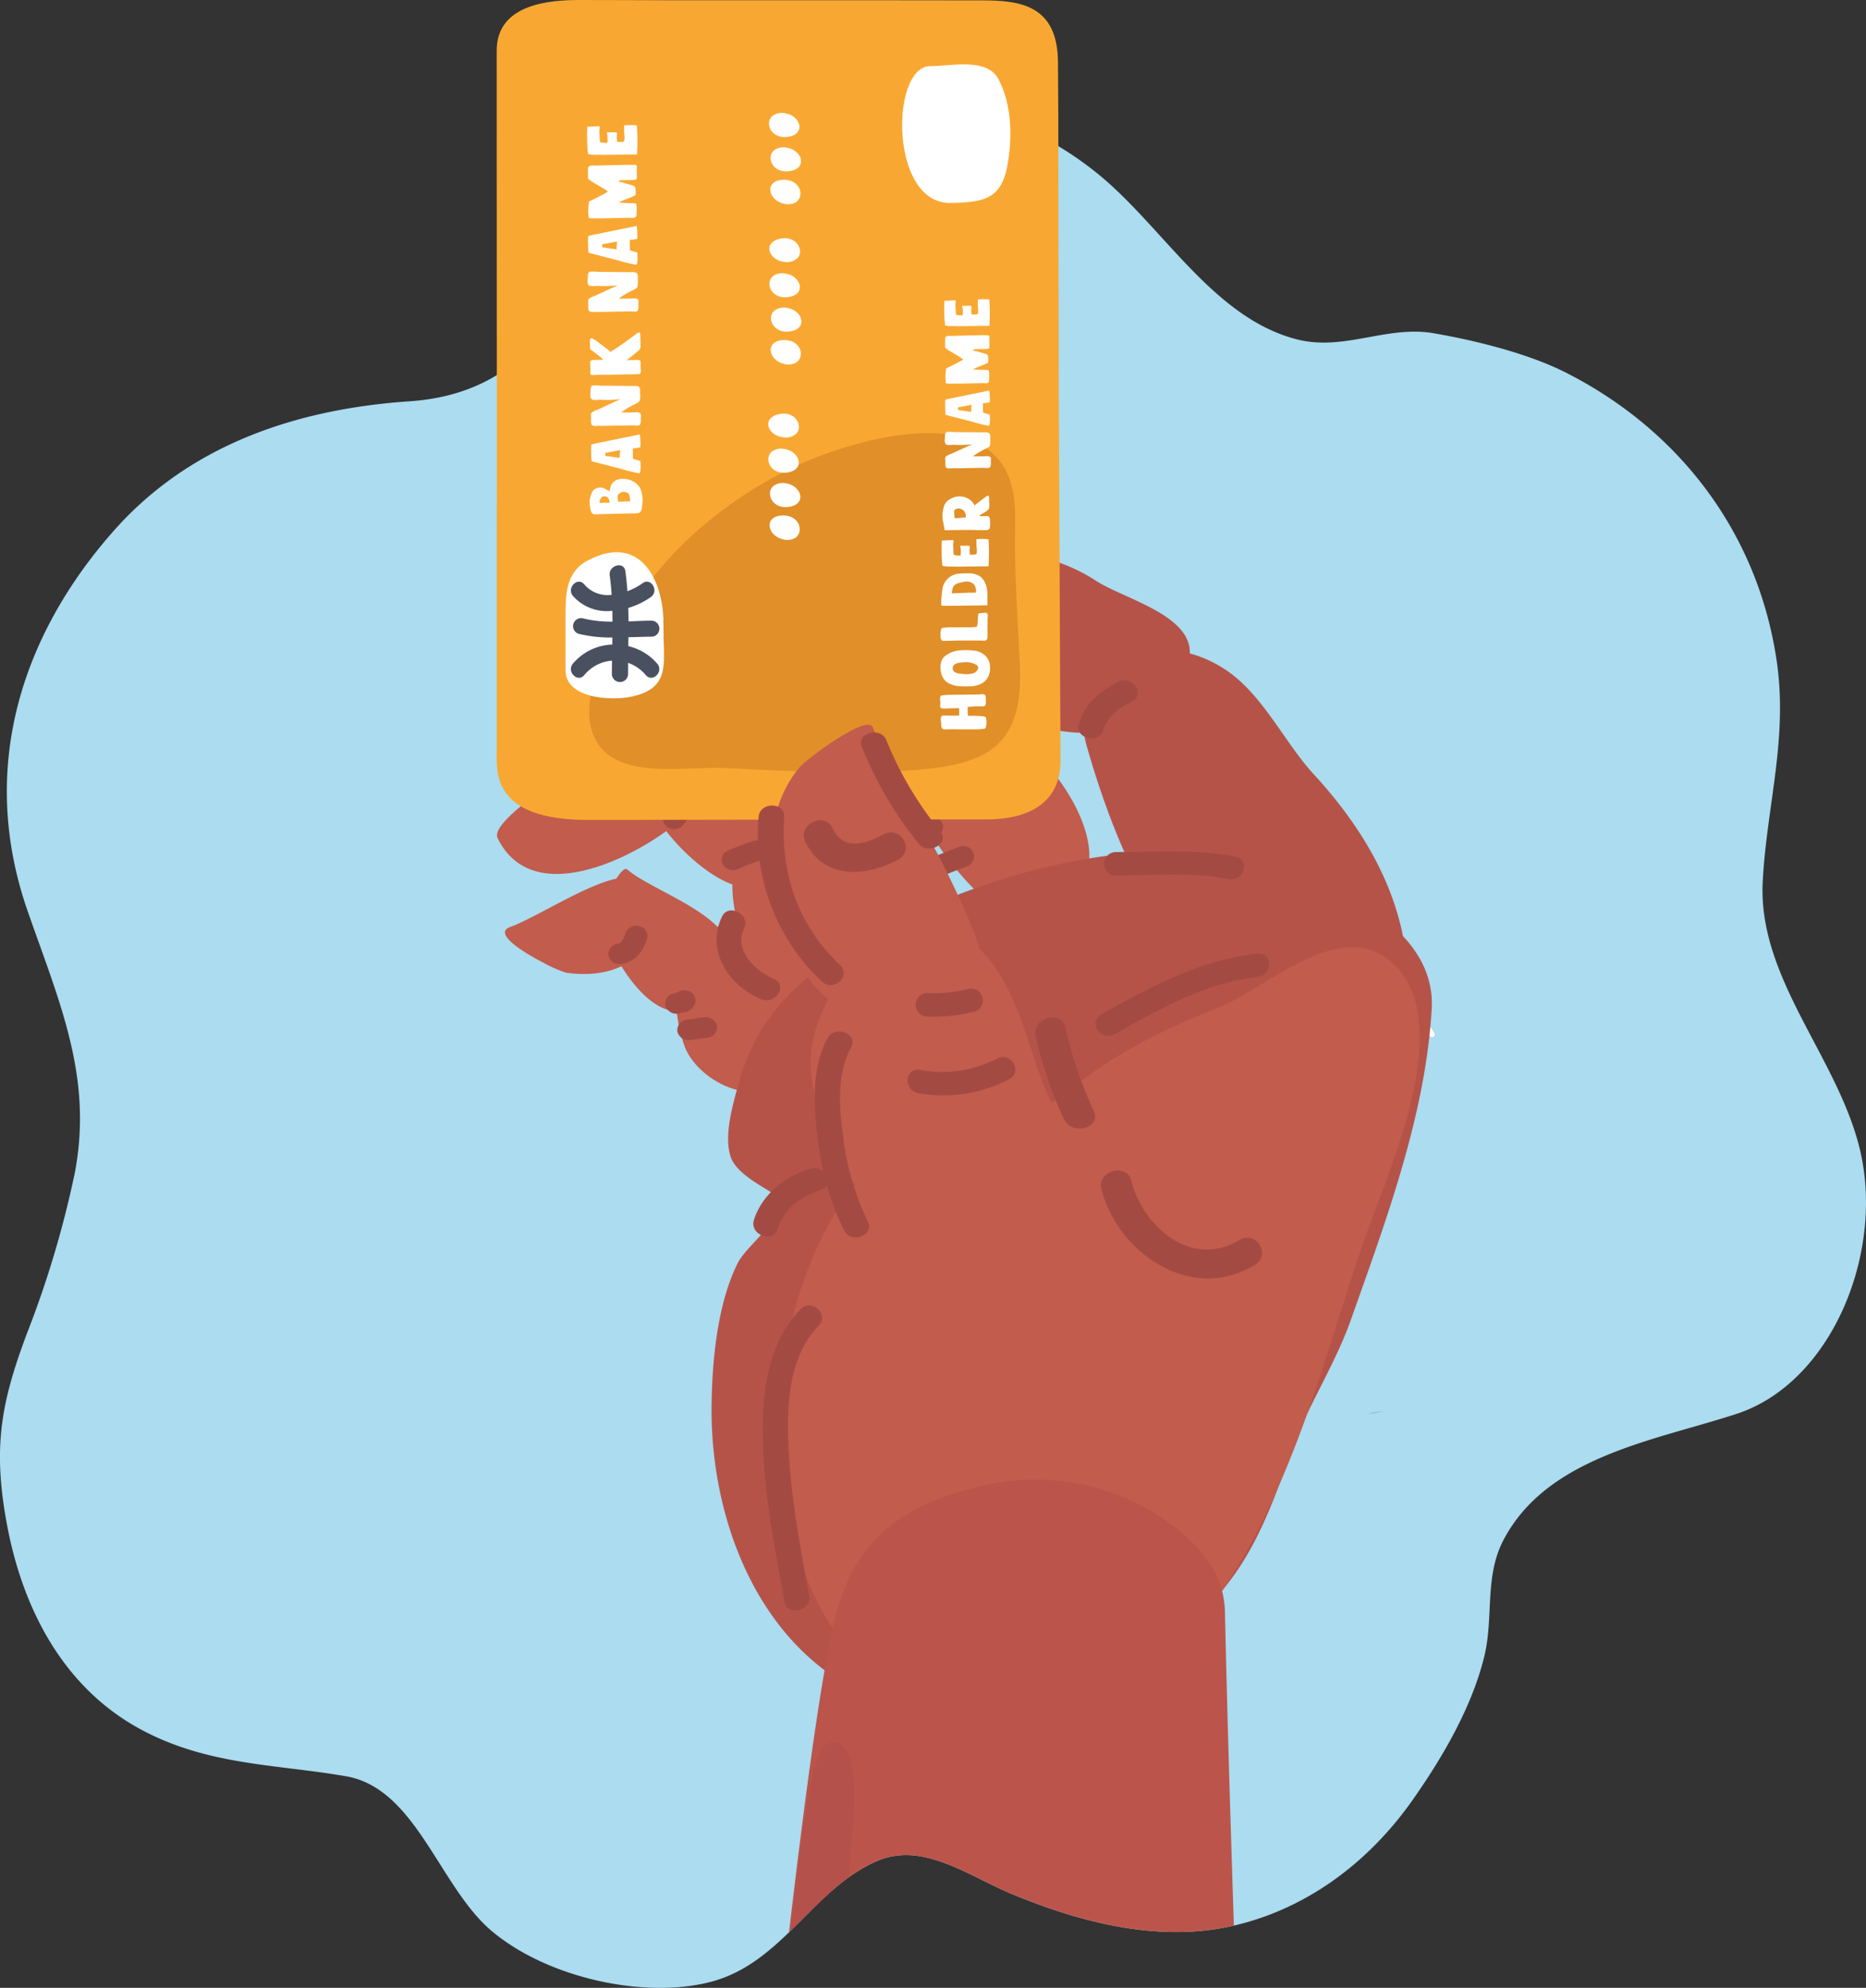<svg xmlns="http://www.w3.org/2000/svg" xmlns:xlink="http://www.w3.org/1999/xlink" width="296.06" height="315.222" viewBox="0 0 296.06 315.222"><rect x="0" y="0" width="296.06" height="315.222" fill="#333333" stroke="none"/><defs><clipPath id="a"><path d="M763.629,230.68c-.318-.062-.625-.1-.919-.163-7.432-1.28-14.237,2.9-21.739.96-13.323-3.437-21.277-18.006-31.724-26.391-25.131-20.191-62.928-14.005-78.043,11.468-7.739,13.026-14.468,23.639-31,24.759-17.916,1.221-34.749,6.875-46.783,20.4-14.292,16.07-21.864,37.286-13.766,60.48,5.089,14.579,10.38,26.342,7.452,41.552a159.711,159.711,0,0,1-7.594,25.42c-4.1,10.954-5.457,18.07-3.124,30.418,2.472,13.125,8.833,25.542,20.946,32.19,10.727,5.888,21.651,5.632,32.821,7.571s14.794,17.606,23.2,24.615c8.96,7.466,24.328,10.738,34.762,7.962,11.262-2.995,16.1-14.7,26.236-19.114,7.322-3.187,14.466,2.326,21.593,5.271,10.908,4.508,22.758,7.439,33.875,5.206,12.173-2.442,22.383-10.021,29.472-20.054,4.662-6.6,9.408-14.617,11.43-22.769,1.568-6.29,0-12.712,3.065-18.561,6.962-13.32,24.111-15.794,37.042-20.039,15.053-4.947,23.458-25.563,19.509-41.936-3.536-14.652-16.2-27.1-15.412-42.425.621-12.015,4.077-22.791,2.179-35.282-3.067-20.214-15.477-36.283-33.189-45.345C778.1,233.874,770.066,231.844,763.629,230.68Z" fill="none"/></clipPath></defs><g transform="translate(-535.255 -177.675)"><path d="M763.629,230.68c-.318-.062-.625-.1-.919-.164-7.432-1.28-14.237,2.9-21.739.961-13.323-3.438-21.277-18.007-31.724-26.391-25.131-20.191-62.928-14.005-78.043,11.468-7.74,13.025-14.468,23.638-31,24.759-17.916,1.221-34.749,6.874-46.783,20.4-14.292,16.07-21.864,37.286-13.766,60.48,5.089,14.579,10.38,26.342,7.452,41.552a159.711,159.711,0,0,1-7.594,25.42c-4.1,10.954-5.457,18.07-3.124,30.418,2.472,13.125,8.833,25.542,20.946,32.19,10.727,5.888,21.651,5.632,32.821,7.571s14.794,17.606,23.2,24.615c8.96,7.466,24.328,10.737,34.762,7.961,11.262-2.994,16.1-14.7,26.236-19.113,7.321-3.187,14.466,2.326,21.593,5.271,10.908,4.508,22.758,7.439,33.875,5.206,12.173-2.442,22.383-10.021,29.472-20.055,4.662-6.6,9.408-14.616,11.43-22.768,1.568-6.29,0-12.713,3.065-18.561,6.962-13.32,24.111-15.795,37.042-20.039,15.053-4.947,23.458-25.563,19.509-41.936-3.536-14.652-16.2-27.1-15.412-42.425.621-12.015,4.077-22.791,2.179-35.283-3.067-20.214-15.477-36.282-33.189-45.344C778.1,233.874,770.066,231.844,763.629,230.68Z" fill="#abdcf0"/><path d="M760.243,337.472l2.59,4.049c.273.429-.363.9-.642.472l-2.59-4.052C759.328,337.515,759.964,337.041,760.243,337.472Z" fill="#fff"/><path d="M753.51,359.982a.405.405,0,0,1,.555.086c.037.052.081.1.121.147l.017.017.072.063a1.58,1.58,0,0,0,.138.107.506.506,0,0,1,.075.049h.023a1.342,1.342,0,0,0,.181.083l.069.026a.213.213,0,0,1,.081.026h.031l.1.02a.71.71,0,0,1,.2.017.4.4,0,0,1,.339.449.412.412,0,0,1-.449.339,2.2,2.2,0,0,1-1.632-.892.4.4,0,0,1,.083-.538Z" fill="#fff"/><path d="M753.2,401.815a6.092,6.092,0,0,0-1.059.147,7.939,7.939,0,0,1,2.132-.449,3.606,3.606,0,0,1,.53,0,11.409,11.409,0,0,0-1.361.245Z" fill="#85b8d1"/><path d="M621.681,330.448c-3.574-1.825-8.256-4.8-5.448-5.79,4.285-1.514,14.389-8.273,18.654-7.77,5.073.6,5.922,7.01,3.517,10.276-3.189,4.317-8.124,5.494-13.327,4.757A19.692,19.692,0,0,1,621.681,330.448Z" fill="#c25c4c"/><path d="M630.608,322.091c.112-.967,3.191-7.367,4.141-6.558a14.867,14.867,0,0,0,2.015,1.416c4.662,2.837,13.039,6.15,14.02,10.556,1.151,5.2-4.53,10.8-8.578,10.478-3.62-.288-7.033-4.745-8.818-7.859C632.268,328.18,630.317,324.592,630.608,322.091Z" fill="#c25c4c"/><path d="M641.595,329.418c.173-.06.245-.046.178.069C641.543,329.873,641.583,329.821,641.595,329.418Z" fill="#c25c4c"/><path d="M642.637,333.029c.688-6.377,4.144-11.551,12.461-6.167,5.3,3.427,10.245,13.4,7.013,19.52-4.368,8.259-15.5,3.764-18.181-2.624A24.005,24.005,0,0,1,642.637,333.029Z" fill="#c25c4c"/><path d="M614.2,310.569c-1.784-3.652,22.219-17.166,24.4-18.861,2.915,1.776,6.331,6.429,7.321,9.543.725,2.279-.363,4.317-2.259,6.043C637.69,312.767,620.046,322.529,614.2,310.569Z" fill="#c25c4c"/><path d="M642.887,293.395c3.24-1.266,5.563-1.194,7.442-.365,2.927,1.281,4.783,4.383,7.367,7.091,3.05,3.2,8.691,7.77,7.427,12.61-1.658,6.368-9.209,7.14-14.478,4.878C643.261,314.44,629.255,298.719,642.887,293.395Z" fill="#c25c4c"/><path d="M652.268,324.034c-.918-3.632-1.151-7.165-.2-10.043,2.76-8.32,12.184-3.856,16.737,1.079,4.918,5.327,9.335,14.314,8.973,21.212-.495,9.4-12.878,11.171-18.153,3.5A52.711,52.711,0,0,1,652.268,324.034Z" fill="#c25c4c"/><path d="M718.37,280.649a18.938,18.938,0,0,1,10.464,2.688c6.437,3.715,9.989,11.813,14.817,17.065,6.662,7.24,11.894,15.451,13.994,24.749,2.3,10.118-5.289,17.361-15.709,15.787-20.026-3.027-30.072-30.216-34.277-45.022C705.136,287.029,710.73,281.081,718.37,280.649Z" fill="#b65349"/><path d="M679.057,296.718c1.211-8.708,11.166-6.691,16.472-3.033,5.727,3.951,11.612,11.56,12.481,18.311,1.186,9.209-10.547,13.931-17.033,7.807a47.548,47.548,0,0,1-9.945-13.427C679.5,303.093,678.637,299.737,679.057,296.718Z" fill="#c25c4c"/><path d="M666.787,333.781a9.124,9.124,0,0,0,3.525-.607,1.909,1.909,0,0,1,2.414.69,1.583,1.583,0,0,1-.623,2.15c-.044.024-.088.046-.134.066a13.583,13.583,0,0,1-5.3.979,1.642,1.642,0,0,1-.041-3.284A1.405,1.405,0,0,1,666.787,333.781Z" fill="#a34b43"/><path d="M681.567,314.24c1.966-.731,3.9-1.537,5.862-2.265A1.66,1.66,0,0,1,688.806,315c-.042.019-.085.036-.128.052-1.966.731-3.9,1.537-5.865,2.265a1.659,1.659,0,0,1-1.353-3.03C681.495,314.267,681.531,314.253,681.567,314.24Z" fill="#a34b43"/><path d="M644.254,339.361c.93-.069,1.824-.3,2.751-.374a1.8,1.8,0,0,1,2.014,1.4,1.684,1.684,0,0,1-1.506,1.844l-.025,0c-.927.072-1.824.288-2.751.374a1.8,1.8,0,0,1-2.014-1.4,1.68,1.68,0,0,1,1.5-1.845l.032,0Z" fill="#a34b43"/><path d="M665.837,328.854c.9-.236,1.824-.3,2.716-.538a1.812,1.812,0,0,1,2.141,1.24,1.667,1.667,0,0,1-1.315,1.956l-.035.007c-.938.236-1.824.288-2.716.532a1.808,1.808,0,0,1-2.141-1.234,1.671,1.671,0,0,1,1.323-1.958Z" fill="#a34b43"/><path d="M678.433,308.762a13.957,13.957,0,0,0,3.617-1.384c1.9-1.2,3.994,1.459,2.089,2.656a16.939,16.939,0,0,1-4.458,1.8C677.492,312.468,676.229,309.4,678.433,308.762Z" fill="#a34b43"/><path d="M641.9,335.3a5.491,5.491,0,0,1,.809-.2,1.821,1.821,0,0,1,1.8-.273,1.588,1.588,0,0,1,1.016,2.005,1.474,1.474,0,0,1-.052.139,2.28,2.28,0,0,1-1.306,1.151,4.579,4.579,0,0,1-.694.156l-.173.029h-.04a1.876,1.876,0,0,1-2.337-.889,1.6,1.6,0,0,1,.881-2.084c.031-.013.061-.024.092-.034Z" fill="#a34b43"/><path d="M650.717,312.58A36.745,36.745,0,0,1,654.9,311a1.8,1.8,0,0,1,2.141,1.24,1.672,1.672,0,0,1-1.329,1.956l-.021,0a29.371,29.371,0,0,0-3.329,1.286,1.9,1.9,0,0,1-2.412-.691,1.583,1.583,0,0,1,.628-2.149,1.466,1.466,0,0,1,.138-.067Z" fill="#a34b43"/><path d="M640.746,306.6l1.073-1.439a1.9,1.9,0,0,1,2.481-.435,1.568,1.568,0,0,1,.564,2.144c-.027.045-.055.089-.086.132l-1.073,1.439a1.915,1.915,0,0,1-2.483.435,1.575,1.575,0,0,1-.554-2.156c.025-.042.051-.082.079-.12Z" fill="#a34b43"/><path d="M668.832,294.606l.072-.023a1.763,1.763,0,0,1,1.727-1.275,1.732,1.732,0,0,1,1.793,1.632,2.666,2.666,0,0,1-.777,1.87,4.4,4.4,0,0,1-1.885.967,1.824,1.824,0,0,1-2.193-1.151,1.664,1.664,0,0,1,1.223-2.011Z" fill="#a34b43"/><path d="M637.95,326.416c-.576,1.983-1.833,3.888-4.248,4.144a1.759,1.759,0,0,1-1.922-1.508,1.713,1.713,0,0,1,1.643-1.761h.086l.029-.017c.029-.017.129-.1.187-.144a2.384,2.384,0,0,0,.225-.247l.029-.046c.083-.13.152-.271.224-.409a3.389,3.389,0,0,0,.144-.334l.089-.288a1.815,1.815,0,0,1,2.1-1.3,1.643,1.643,0,0,1,1.431,1.83C637.958,326.363,637.955,326.389,637.95,326.416Z" fill="#a34b43"/><path d="M696.629,265.426a27.7,27.7,0,0,1,12.337,4.227c4.216,2.838,14.653,5.292,15.053,11.1.524,7.632-11.076,13.589-18.182,13.088-9.085-.639-21.977-6.509-22.795-15.436C682.073,267.7,689.146,264.761,696.629,265.426Z" fill="#b65349"/><path d="M657.992,332.885c-3.1-1.327-6.311-4.636-4.679-7.994,1.053-2.173-2.44-4.066-3.5-1.879-2.521,5.18.754,10.786,6.135,13.088C658.3,337.1,660.369,333.9,657.992,332.885Z" fill="#a34b43"/><path d="M724.83,312.968a48.893,48.893,0,0,0-6.93-.219c-16.3.777-33.33,6.639-46.962,14.694-9.612,5.681-15.706,11.937-18.507,22.09-.912,3.318-2.348,8.181-1.258,11.56s7.482,5.7,7.71,6.768c.708,3.166-5.16,7.3-6.561,10.072-3.292,6.483-4.118,15.865-4.17,22.953-.164,22.786,12.227,49.333,41.762,49.065,10.023-.092,21.091-7.39,29.373-11.986,12.222-6.78,16.5-17.784,20.691-29.733,2.627-7.482,6.958-13.8,9.62-21.3,5.6-15.8,11.879-32.608,12.809-49.33C763.257,322.456,740.5,314.463,724.83,312.968Z" fill="#b65349"/><path d="M649.664,330.641c.61.15.518.138.095-.219C649.533,330.523,649.482,330.6,649.664,330.641Z" fill="#c25c4c"/><path d="M664.11,314.43c-.987.774-2.115,1.361-3.1,2.13a2.16,2.16,0,0,0-.6,2.995,2.08,2.08,0,0,0,.126.171,2.674,2.674,0,0,0,3.485.374c.984-.768,2.115-1.355,3.1-2.13a2.157,2.157,0,0,0,.6-2.991,2.024,2.024,0,0,0-.13-.175A2.672,2.672,0,0,0,664.11,314.43Z" fill="#a34b43"/><path d="M668.672,315.282c5.18,3.453,7.928,8.817,11.387,13.574,1.289,1.776,4.478.173,3.165-1.614-3.865-5.318-6.941-10.987-12.708-14.826a1.7,1.7,0,0,0-1.844,2.866Z" fill="#a34b43"/><path d="M676.516,321.067l-.04.063A.417.417,0,0,0,676.516,321.067Z" fill="#9eaac1"/><path d="M700.24,353.525c-9.548,4.458-21.385,1.922-29.848,12.7h0c-13.223,17.465-15.131,47-5.131,66.1,7.43,14.21,24.386,23.31,41.488,16.55,17.842-7.036,27.2-24.855,33.451-40.5,4.892-12.239,8.176-25.036,12.662-37.27,3.545-9.669,13.948-33.477,2.178-41.618-8.1-5.609-19.151,5.042-26.38,7.928-9.209,3.669-16.521,7.3-24.248,13.525A20,20,0,0,1,700.24,353.525Z" fill="#c25c4c"/><path d="M688.594,334.549a38.792,38.792,0,0,1-10.953,1.174,1.862,1.862,0,0,0-.149,3.721c.05,0,.1,0,.149,0a42.757,42.757,0,0,0,12.032-1.307,1.875,1.875,0,1,0-.929-3.633Q688.667,334.523,688.594,334.549Z" fill="#a34b43"/><path d="M628.639,280.747c6.1-1.632,16.17-5.4,22.159-6.2,5.525-.737,6.878-1.3,7.822-.078.8,1.042,5.755,11.01,4.553,11.557-1.744.786-4.173,1.727-6.883,2.645-6.043,2.014-13.505,3.8-17.934,2.927C631.016,290.157,629.413,286.81,628.639,280.747Z" fill="#c25c4c"/><path d="M658.948,274.45c3.35-1.165,5.7-1.01,7.574-.112,2.912,1.4,4.653,4.6,7.151,7.427,2.95,3.344,8.463,8.155,6.958,13.016-1.977,6.383-9.681,6.907-14.927,4.429C658.355,295.748,644.858,279.362,658.948,274.45Z" fill="#c25c4c"/><path d="M652.081,285.832l1.007-.932a1.925,1.925,0,0,1,2.53-.014,1.56,1.56,0,0,1,.116,2.2c-.037.04-.075.079-.116.116l-1,.935a1.926,1.926,0,0,1-2.529,0,1.56,1.56,0,0,1-.106-2.2c.034-.037.069-.072.106-.105Z" fill="#a34b43"/><path d="M703.429,281.158q-.066-14.553-.124-29.1h0l-.058-11.623c-.029-6.331-.058-39.252-.086-45.578,0-3.289-.046-3.925-.046-7.214-.006-9.05-5.853-9.91-11.954-9.91-7.284,0-10.584-.014-17.871-.02H641.3c-4.97-.012-9.183-.038-14.138-.038-4.337,0-13.1.489-13.1,8,0,5.088.02,45.137.017,50.228v16.153h0q0,14.589-.014,29.183v15.387c0,3.37-.918,11.074,14.521,11.074,6.164,0,57.753-.115,62.847-.081,12.055.081,12.086-7.551,12.086-9.453Q703.463,289.661,703.429,281.158Z" fill="#f8a832"/><path d="M696.324,260.951c.1-5.022-.495-10.23-6.026-13.022-7.157-3.612-19.35-.224-26.127,2.5-10.109,4.078-20.052,11.574-26.248,20.035-4.256,5.813-12.576,18.256-7.709,25.278,2.74,3.954,8.7,4,14.078,3.822,2.075-.069,4.06-.173,5.755-.1,8.737.391,17.479.935,26.228.555,14.236-.616,21.488-2.478,20.792-17.045C696.7,275.6,696.171,268.3,696.324,260.951Z" fill="#e18f28"/><path d="M682.847,188.164c-6.3,0-6.5,21.81,3.186,21.692,4.892-.06,7.448-.622,8.633-4.259a12.646,12.646,0,0,0,.423-1.7c.832-4.5.673-9.764-1.439-13.7C691.831,186.792,686.188,188.164,682.847,188.164Z" fill="#fff"/><path d="M640.513,276.229c-.029-6.089-3.436-14.2-12-9.681-3.551,1.873-3.528,5.482-3.528,8.921v8.507c0,4.443,7.177,4.907,10.573,4.147,3.761-.84,4.768-2.642,4.993-5.053.132-1.439,0-3.091-.02-4.892Z" fill="#fff"/><path d="M659.93,195.664a2.478,2.478,0,0,0-2.15.42c-1.237,1.114-.175,3.741,2.61,3.263h0C663.16,198.87,662.225,196.055,659.93,195.664Z" fill="#fff"/><path d="M660.182,201.117a2.48,2.48,0,0,0-2.147.417c-1.237,1.117-.178,3.741,2.61,3.263h0C663.412,204.317,662.476,201.505,660.182,201.117Z" fill="#fff"/><path d="M659.376,206.193h0c-2.817.181-2.236,3.076,0,3.707a2.516,2.516,0,0,0,2.2-.187C662.959,208.737,662.222,206.014,659.376,206.193Z" fill="#fff"/><path d="M658.858,215.572h0c-2.7.708-1.482,3.43.84,3.626a2.478,2.478,0,0,0,2.1-.6C662.907,217.391,661.583,214.859,658.858,215.572Z" fill="#fff"/><path d="M659.995,221.08a2.467,2.467,0,0,0-2.147.417c-1.237,1.117-.178,3.741,2.607,3.263h0C663.224,224.294,662.289,221.471,659.995,221.08Z" fill="#fff"/><path d="M660.245,226.527a2.475,2.475,0,0,0-2.15.42c-1.237,1.114-.178,3.741,2.61,3.263h0C663.471,229.733,662.536,226.92,660.245,226.527Z" fill="#fff"/><path d="M659.437,231.611h0c-2.82.181-2.236,3.073,0,3.706a2.509,2.509,0,0,0,2.2-.19C663.017,234.151,662.285,231.428,659.437,231.611Z" fill="#fff"/><path d="M658.683,243.391h0c-2.7.708-1.482,3.43.837,3.626a2.459,2.459,0,0,0,2.1-.6C662.732,245.2,661.411,242.68,658.683,243.391Z" fill="#fff"/><path d="M659.822,248.9a2.475,2.475,0,0,0-2.15.42c-1.237,1.114-.175,3.741,2.61,3.263h0C663.048,252.1,662.108,249.29,659.822,248.9Z" fill="#fff"/><path d="M660.081,254.347a2.478,2.478,0,0,0-2.15.42c-1.237,1.114-.176,3.741,2.613,3.263h0C663.3,257.553,662.367,254.741,660.081,254.347Z" fill="#fff"/><path d="M659.261,259.428h0c-2.817.181-2.233,3.076,0,3.707a2.516,2.516,0,0,0,2.2-.187C662.844,261.972,662.114,259.25,659.261,259.428Z" fill="#fff"/><path d="M636.907,235.262c0-.224,0-.458-.288-.492a5.9,5.9,0,0,0-.728,0c-.406,0-.812.029-1.217.026.576-.394,1.062-.878,1.617-1.289a3.4,3.4,0,0,0,.334-.288.77.77,0,0,0,.248-.7V231.6c0-.164-.014-.325-.029-.489s.035-.532-.078-.662-.38.02-.529.138l-.083.066c-.2.178-2.285,1.689-2.786,2.014a13.264,13.264,0,0,0-1.183.8c-.02.014-.613-.458-.65-.486-.489-.368-.976-.74-1.473-1.1-.109-.081-.193-.178-.311-.25s-.288-.138-.412-.222-.337-.2-.417,0a1.732,1.732,0,0,0-.06.754c.017.25,0,.506.023.751s.288.348.446.46.345.253.515.386.36.288.535.435l.317.259c.058.046.271.288.34.273-.481,0-1.079.017-1.56.032a.876.876,0,0,0-.388.069c-.2.1-.193.23-.19.423,0,.509.052,1.03.014,1.54,0,.115-.035.2.066.288a1.309,1.309,0,0,0,.656.063c.737-.072,1.505-.029,2.25-.04l2.463-.052c.751-.017,1.511,0,2.259-.049.455-.029.288-.7.288-.984C636.887,235.762,636.891,235.511,636.907,235.262Z" fill="#fff"/><path d="M636.829,243.227c-.224-.288-.863-.15-1.206-.153H633.81a14.189,14.189,0,0,1,2.213-1.33c.288-.164.642-.265.74-.576a3.533,3.533,0,0,0,.046-1.1c0-.317.095-.895-.247-1.1a1.84,1.84,0,0,0-.849-.086l-2.42-.026-2.676-.026a8.029,8.029,0,0,0-1.211-.035h-.063c-.406.1-.371.515-.388.837s-.13.929.078,1.243c.25.377,1.1.178,1.505.184a15.265,15.265,0,0,0,3.007-.078c.029,0,.124-.02.127,0-.691.3-3.019,1.393-3.5,1.626a4.5,4.5,0,0,0-.976.437c-.308.256-.161.613-.158.941a3.051,3.051,0,0,0,.023.9c.138.458.76.325,1.168.325,1.26,0,2.515-.046,3.776-.06.576,0,1.151-.02,1.727-.023.317,0,.961.173,1.114-.2a2.329,2.329,0,0,0,.078-.863C636.915,243.832,637.005,243.441,636.829,243.227Z" fill="#fff"/><path d="M634.54,253.644a3.787,3.787,0,0,0-.737-.035,1.972,1.972,0,0,0-1.165.469,1.611,1.611,0,0,0-.486.679c-.029.078-.219.777-.115.806-.506-.138-.881-.538-1.439-.576a1.6,1.6,0,0,0-1.292.538,3.578,3.578,0,0,0-.429,2.527,2.651,2.651,0,0,0,.207.863,1.1,1.1,0,0,0,.357.319l2.176-.055c1.3-.026,2.59-.063,3.894-.1a3.347,3.347,0,0,0,1.137-.078c.452-.2.466-.863.489-1.246a4.839,4.839,0,0,0-.328-2.694A2.973,2.973,0,0,0,634.54,253.644Zm-3.315,3.741c-.21,0-.423.034-.63.046h-.178a1.471,1.471,0,0,1-.023-.331l.049-.127.014-.035.066-.124a2.139,2.139,0,0,1,.15-.236.126.126,0,0,1,.023-.032l.072-.083a.919.919,0,0,1,.363-.092c.59-.04.809.515.84.95a.329.329,0,0,1,0,.063,2.73,2.73,0,0,1-.75,0Zm4-.2c-.662-.043-1.117.063-1.781.037h-.1c-.02-.048-.037-.1-.052-.147,0-.357-.155-.771.1-1.045a1.27,1.27,0,0,1,.863-.363h.032a2.072,2.072,0,0,1,.247.049l.164.049c-.072-.02.121.057.153.072s.112.069.124.072l.023.017a2.07,2.07,0,0,1,.173.555,2.788,2.788,0,0,1,.052.694Z" fill="#fff"/><path d="M631.486,255.5c.035.032.06.04.081.035a.471.471,0,0,0,.083-.035.329.329,0,0,1-.014-.052Z" fill="#fff"/><path d="M636.291,205.387V204.3c0-.135.02-.334-.107-.423s-.354-.052-.483-.055c-.935-.043-5.341.1-6.009.112-.532,0-1.151-.124-1.151.553v1.439c0,.374,3.189,1.885,3.122,2.17a30.558,30.558,0,0,1-2.938,1.519,8.35,8.35,0,0,0-.089,2.325c0,.236,0,.288.271.345.383.063,6.176-.072,6.176-.072.417,0,1.022.158,1.137-.342a10.875,10.875,0,0,0,.035-1.563c-.014-.363-.152-.368-.489-.412a19.929,19.929,0,0,1-2.317-.121c.086-.13,2.5-1.01,2.59-1.128s.184-1.318-.216-1.488c-.34-.147-1.571-.478-1.83-.555-.19-.055-.5-.049-.6-.25.2-.178,2.4-.066,2.705-.178S636.282,205.638,636.291,205.387Z" fill="#fff"/><path d="M635.477,197.514a10.231,10.231,0,0,0-1.2.037c-.017.412,0,.82,0,1.232a4.166,4.166,0,0,1,.035,1.18c-.086.23-.288.2-.555.207a1.985,1.985,0,0,1-.576,0c-.02-.236-.06-.463-.063-.714,0-.132.083-.653,0-.748s-.665-.037-.8-.043a7.626,7.626,0,0,0-.771,0c.014.222.081.426.083.662a3.32,3.32,0,0,1-.029,1,3.387,3.387,0,0,1-.958-.066c-.224-.052-.184,0-.216-.271-.055-.472-.023-.953-.078-1.439-.032-.288.135-.576.02-.863-.135,0-1.937.109-1.934.086a18.413,18.413,0,0,0-.023,1.994,16.813,16.813,0,0,0,.155,2.34,5.825,5.825,0,0,0,1.548.1c1,.04,2.014,0,3.013,0l3.2-.043a35.66,35.66,0,0,0-.026-4.6A4.22,4.22,0,0,0,635.477,197.514Z" fill="#fff"/><path d="M636.462,225.174c-.227-.288-.884-.147-1.214-.15h-1.83a14.388,14.388,0,0,1,2.236-1.327c.288-.164.645-.265.742-.576a3.445,3.445,0,0,0,.049-1.1c0-.317.1-.892-.25-1.1a1.9,1.9,0,0,0-.863-.089l-2.44-.023-2.7-.026a7.766,7.766,0,0,0-1.22-.035h-.063c-.412.1-.377.512-.391.832s-.132.927.078,1.24c.253.377,1.111.178,1.517.187a15.8,15.8,0,0,0,3.036-.081c.026,0,.124-.02.127,0-.7.3-3.047,1.387-3.528,1.62a4.724,4.724,0,0,0-.984.435c-.311.256-.161.61-.161.941a3.065,3.065,0,0,0,.026.892c.138.455.766.322,1.18.325,1.266,0,2.535-.046,3.8-.06.576,0,1.151-.023,1.727-.023.319,0,.97.173,1.125-.2a2.309,2.309,0,0,0,.078-.863C636.548,225.776,636.637,225.385,636.462,225.174Z" fill="#fff"/><path d="M636.855,248.6a9.471,9.471,0,0,0-.1-2.04c-.181.052-7.194,1.471-7.358,1.514-.253.066-.308.043-.348.288a19.235,19.235,0,0,0,.066,2.4c0,.032.066.069.109.081.719.2,4.489,1.131,5.091,1.33.394.129,1.942.5,2.328.552s.216-1.945.216-1.945-.886-.247-1.171-.354c0,0-.055-1.309-.014-1.649A5.3,5.3,0,0,0,636.855,248.6Zm-.414-1.727v.02l-.023-.017Zm-2.878,3.41-2.259-.319a1.353,1.353,0,0,1,0-.475c.6-.1,2.342-.44,2.342-.44Z" fill="#fff"/><path d="M636.366,215.54a9.67,9.67,0,0,0-.1-2.04c-.181.055-7.194,1.471-7.358,1.514-.256.066-.308.043-.348.288a18.49,18.49,0,0,0,.063,2.4c0,.032.069.069.112.081.717.2,4.486,1.131,5.091,1.329.391.13,1.942.5,2.328.553s.216-1.945.216-1.945-.886-.247-1.174-.354c0,0-.052-1.309,0-1.649A4.547,4.547,0,0,0,636.366,215.54Zm-.417-1.727v.02l-.023-.017Zm-2.878,3.41-2.256-.331a1.308,1.308,0,0,1,0-.475c.6-.1,2.345-.44,2.345-.44Z" fill="#fff"/><path d="M692.226,232.26v-.987c0-.121.018-.3-.1-.383s-.32-.046-.438-.049c-.846-.04-4.834.089-5.439.1-.48,0-1.039-.109-1.036.5v1.3c0,.342,2.878,1.706,2.829,1.968a27.938,27.938,0,0,1-2.659,1.373,7.507,7.507,0,0,0-.081,2.106c0,.213,0,.273.245.311.345.058,5.589-.066,5.591-.066.374,0,.921.144,1.027-.311a10.537,10.537,0,0,0,.032-1.41c-.014-.331-.138-.334-.443-.377a17.327,17.327,0,0,1-2.1-.106c.078-.118,2.265-.918,2.343-1.022s.17-1.194-.193-1.35c-.308-.129-1.439-.429-1.657-.5-.173-.049-.455-.043-.538-.224.184-.164,2.173-.06,2.449-.161S692.217,232.484,692.226,232.26Z" fill="#fff"/><path d="M691.489,225.129a9.357,9.357,0,0,0-1.085.035c-.017.371,0,.742,0,1.114a3.71,3.71,0,0,1,.029,1.068c-.078.21-.253.178-.5.187a1.77,1.77,0,0,1-.524,0c-.02-.216-.055-.42-.057-.647,0-.118.075-.593,0-.676s-.6-.035-.725-.04h-.7c0,.2.075.386.075.6a2.963,2.963,0,0,1-.026.906,2.978,2.978,0,0,1-.863-.06c-.2-.046-.17,0-.2-.245-.049-.426-.023-.863-.069-1.292-.032-.268.121-.512,0-.788-.121,0-1.75.1-1.75.078a16.382,16.382,0,0,0-.02,1.8,15.322,15.322,0,0,0,.141,2.118,5.346,5.346,0,0,0,1.4.092c.909.037,1.819,0,2.728,0l2.895-.04a31.972,31.972,0,0,0-.023-4.164A3.677,3.677,0,0,0,691.489,225.129Z" fill="#fff"/><path d="M692.381,250.171c-.207-.256-.8-.135-1.1-.138h-1.655a12.926,12.926,0,0,1,2.015-1.2c.259-.15.576-.239.673-.524a3.126,3.126,0,0,0,.043-.993c0-.288.086-.809-.224-1a1.736,1.736,0,0,0-.777-.081l-2.21-.023-2.448-.021a7.346,7.346,0,0,0-1.1-.032h-.061c-.368.1-.34.463-.354.754s-.118.837.072,1.122c.227.34,1.007.161,1.373.167a14.179,14.179,0,0,0,2.748-.072c.026,0,.112-.017.115,0-.633.288-2.76,1.255-3.194,1.465a4.3,4.3,0,0,0-.892.394c-.288.233-.147.553-.144.849a2.872,2.872,0,0,0,.02.812c.127.411.694.288,1.071.288,1.151,0,2.3-.043,3.453-.055.521,0,1.045-.02,1.566-.023.288,0,.863.155,1.019-.178a2.109,2.109,0,0,0,.072-.774C692.456,250.715,692.54,250.364,692.381,250.171Z" fill="#fff"/><path d="M692.295,241.449a8.86,8.86,0,0,0-.092-1.848c-.164.049-6.51,1.332-6.659,1.37-.23.06-.288.04-.316.268a16.941,16.941,0,0,0,.058,2.173c0,.032.063.063.1.075.65.176,4.063,1.022,4.6,1.2a21.593,21.593,0,0,0,2.109.5c.351.042.2-1.761.2-1.761s-.8-.227-1.062-.322a14.911,14.911,0,0,1,0-1.494A4.95,4.95,0,0,0,692.295,241.449Zm-.38-1.554a.064.064,0,0,1,0,.02l-.02-.017Zm-2.59,3.088-2.043-.288a1.306,1.306,0,0,1,0-.432c.544-.086,2.121-.4,2.121-.4Z" fill="#fff"/><path d="M638.639,278.637a1.271,1.271,0,0,0,0-2.541c-1.194,0-2.426.069-3.669.121,0-.714-.014-1.439-.037-2.138a12.265,12.265,0,0,0,3.586-1.727c1.332-.95.049-3.166-1.3-2.2a10.455,10.455,0,0,1-2.417,1.272q-.113-1.589-.325-3.18c-.224-1.617-2.7-.927-2.486.676.144,1.022.242,2.049.308,3.076a4.844,4.844,0,0,1-4.337-1.643c-1.039-1.281-2.849.532-1.822,1.8a7.164,7.164,0,0,0,6.271,2.374c.014.576.017,1.151.02,1.727a18.668,18.668,0,0,1-4.65-.515,1.273,1.273,0,0,0-.685,2.452,21.464,21.464,0,0,0,5.321.576l-.017,1.119a8.544,8.544,0,0,0-6.259,3.039c-1.042,1.258.771,3.068,1.822,1.8a6.259,6.259,0,0,1,4.391-2.288c0,.719-.02,1.439-.02,2.15a1.289,1.289,0,0,0,2.576,0v-1.8a6.5,6.5,0,0,1,2.811,1.942c1.068,1.258,2.878-.553,1.822-1.8a8.632,8.632,0,0,0-4.6-2.789c0-.475,0-.947.014-1.419C636.2,278.7,637.437,278.643,638.639,278.637Z" fill="#495160"/><path d="M691.8,274.9c-.245-.13-.625,0-.89,0s-.374.046-.443.135-.055,1.329-.138,1.727c-.049.23-.049.288-.288.339a11.227,11.227,0,0,1-1.479.052H686.8a13.044,13.044,0,0,0-2.072.092c-.248.089-.36,1.439-.144,1.848.156.288.51.2.815.2.518,0,1.036-.032,1.554-.037l1.568-.014h2.19c.268,0,.9.1,1.1-.106s.115-1.358.115-1.692.017-.619.017-.927v-.791C691.932,275.466,692.093,275.06,691.8,274.9Z" fill="#fff"/><path d="M689.9,280.856a12.794,12.794,0,0,0-2.282-.06,4.415,4.415,0,0,0-2.42.906c-1,.783-.892,2.705-.2,3.643.929,1.26,2.826,1.226,4.317,1.151a3.674,3.674,0,0,0,2.037-.653,2.776,2.776,0,0,0,.984-2.25,2.637,2.637,0,0,0-.6-1.787A2.988,2.988,0,0,0,689.9,280.856Zm-.152,3.563a3.83,3.83,0,0,1-1.675.132c-.524-.02-1.278-.1-1.568-.544a.728.728,0,0,1,.187-.955,2.211,2.211,0,0,1,1.212-.322,3.337,3.337,0,0,1,2.3.406c.553.4.09,1.015-.457,1.282Z" fill="#fff"/><path d="M691.915,272c0-1.151-.325-2.59-1.54-3.14a3.462,3.462,0,0,0-1.58-.262,12.1,12.1,0,0,0-1.306.032,2.9,2.9,0,0,0-2.659,2.167,18.5,18.5,0,0,0-.23,2.127,4.1,4.1,0,0,0,0,.627c.026.187,0,.158.244.173.288.02.61.014.912.014,1.272,0,2.547-.02,3.822-.04.521,0,1.042-.017,1.563-.02a3.473,3.473,0,0,1,.742.014C691.923,273.7,691.912,272.125,691.915,272Zm-1.813-.36c-.371.032-.768,0-1.151.02l-1.315.055c-.458.02-.93.04-1.376.043a3.9,3.9,0,0,1,.207-.961c.288-.61.987-.691,1.6-.832a2.906,2.906,0,0,1,.334-.055,1.641,1.641,0,0,1,1.378.432,1.8,1.8,0,0,1,.323,1.3Z" fill="#fff"/><path d="M691.349,291.271a19.9,19.9,0,0,0-2.466-.083c-.115,0-.089-.734-.089-.809,0-.132-.063-.506.052-.6a18.053,18.053,0,0,1,2.36-.092c.391,0,.406-.164.455-.478a3.616,3.616,0,0,0-.023-.935.617.617,0,0,0-.086-.394.916.916,0,0,0-.731-.1c-.273.055-5.1.046-5.485.1-.2.026-.737.034-.863.173a1.53,1.53,0,0,0-.061.452,3.886,3.886,0,0,0,.04.6c.017.383-.222.843.325.918a7.24,7.24,0,0,0,1.082-.029c.512,0,1.027,0,1.537-.037a2.178,2.178,0,0,0,.04.288c0,.34-.017.906,0,.906h-.415c-.429.017-.863,0-1.289,0-.288,0-.935-.127-1.12.135s-.043.863-.023,1.151-.04.527.155.742.541.153.8.15c1.255-.02,2.512.017,3.767,0,.59,0,1.18,0,1.767-.049.245-.017.446,0,.576-.245a2.775,2.775,0,0,0,.081-1.212C691.711,291.471,691.7,291.346,691.349,291.271Z" fill="#fff"/><path d="M692.289,259.871c-.1-.417-.38-.389-.8-.354a6.281,6.281,0,0,1-.8,0c0-.262.472-.377.668-.512.27-.187.722-.426.823-.717a3.462,3.462,0,0,0,0-1.094,2.926,2.926,0,0,0,0-.7c-.04-.164-.118-.222-.216-.216-.147,0-1.781,1.324-2,1.456a.31.31,0,0,0-.058.089l-.032.014a1.921,1.921,0,0,0-.2-.4,2.771,2.771,0,0,0-3.548-.685,2.12,2.12,0,0,0-1.068,1.108,4.815,4.815,0,0,0-.175,2.535c.078.394.262,1.358.262,1.358s3.422-.049,4.316-.043c.507,0,1.016.046,1.525.037.432,0,1.24.118,1.329-.423a3.764,3.764,0,0,0,.02-.6A3.863,3.863,0,0,0,692.289,259.871Zm-3.827-.144c-.613-.029-1.151.173-1.753.089,0-.153-.026-.305-.04-.46a4.779,4.779,0,0,1-.02-.535v-.181h0a.81.81,0,0,1,.82-.314,1.138,1.138,0,0,1,1.009,1.254c0,.021-.005.042-.009.064.016.046.01.087-.007.087Z" fill="#fff"/><path d="M691.313,263.144a9.877,9.877,0,0,0-1.128.032c-.017.38,0,.763,0,1.151a3.79,3.79,0,0,1,.026,1.1c-.083.216-.265.181-.524.193a1.907,1.907,0,0,1-.544,0c-.02-.219-.055-.432-.055-.665,0-.121.081-.607,0-.694s-.622-.04-.751-.046h-.728c0,.207.075.4.075.619a2.915,2.915,0,0,1-.032.927,3.092,3.092,0,0,1-.9-.063c-.213-.049-.175,0-.2-.253-.049-.437-.017-.886-.066-1.327-.029-.288.129-.527.023-.809-.127,0-1.822.092-1.819.072a16.592,16.592,0,0,0-.032,1.853,15.187,15.187,0,0,0,.135,2.173,5.648,5.648,0,0,0,1.456.1c.944.043,1.891.014,2.835,0l3.01-.026a33.118,33.118,0,0,0,0-4.273A3.467,3.467,0,0,0,691.313,263.144Z" fill="#fff"/><path d="M704.821,362.042a21.826,21.826,0,0,0-2.371-8.725c-4.308-8.475-5.073-19.382-12.728-26.049-12.032-10.464-24.867,6.967-25.793,17.453v.029c-.909,10.386,9.1,28.8,20.662,31.963C698.369,380.486,705.325,371.925,704.821,362.042Z" fill="#c25c4c"/><path d="M685.406,315.806c-3.842-7.822-8.509-14.354-11.649-22.76-.863-2.285-10.492,5.016-11.511,6.161-4.984,5.669-5.819,15.2-3.96,21.974,1.917,6.987,6.017,16.691,15.557,18.239,8.527,1.378,15.341-1.353,16.947-9.58C691.141,328.042,688.614,322.353,685.406,315.806Z" fill="#c25c4c"/><path d="M731.858,374.325c-7.77,4.708-15.442-2.512-17.088-9.39-.688-2.878-5.468-1.649-4.783,1.209,2.331,9.724,13.92,18.446,24.372,12.107C737.012,376.642,734.533,372.7,731.858,374.325Z" fill="#a34b43"/><path d="M708.831,353.9a63.36,63.36,0,0,1-4.506-13.238c-.555-2.878-5.332-1.658-4.78,1.209a63.31,63.31,0,0,0,4.507,13.238C705.219,357.8,710.016,356.627,708.831,353.9Z" fill="#a34b43"/><path d="M675.457,309.984c-3.1,1.637-6.417,2.619-8.1-.99-1.252-2.694-5.6-.576-4.354,2.1,2.768,5.96,9.379,5.756,14.723,2.921C680.47,312.569,678.211,308.528,675.457,309.984Z" fill="#a34b43"/><path d="M688.828,334.512a22.447,22.447,0,0,1-6.147.659,1.863,1.863,0,1,0-.4,3.7c.056.006.112.01.169.011a26.568,26.568,0,0,0,7.223-.737,1.869,1.869,0,0,0-.681-3.676A1.647,1.647,0,0,0,688.828,334.512Z" fill="#a34b43"/><path d="M693.463,345.536a18.913,18.913,0,0,1-12.184,1.8c-2.553-.414-2.745,3.306-.23,3.712a22.7,22.7,0,0,0,14.273-2.207C697.569,347.66,695.725,344.349,693.463,345.536Z" fill="#a34b43"/><path d="M731.185,313.478c-6.224-1.183-12.487-.717-18.789-.688a1.863,1.863,0,0,0-.193,3.721c.064,0,.129,0,.193,0,5.914-.026,11.871-.555,17.713.552C732.662,317.548,733.752,313.962,731.185,313.478Z" fill="#a34b43"/><path d="M734.7,328.911c-8.921.878-17.12,5.4-24.682,9.557-2.239,1.229-.2,4.449,2.049,3.211,6.861-3.767,14.507-8.248,22.633-9.048C737.274,332.379,737.3,328.658,734.7,328.911Z" fill="#a34b43"/><path d="M684.476,309.539A56.34,56.34,0,0,1,675.9,295.1c-.846-2.256-4.766-1.286-3.914.987a59.46,59.46,0,0,0,8.993,15.327C682.473,313.354,685.981,311.49,684.476,309.539Z" fill="#a34b43"/><path d="M668.542,330.7c-6.814-6.389-9.433-14.676-8.869-23.488.152-2.4-3.9-2.386-4.055,0a32.039,32.039,0,0,0,10.055,26.118C667.506,335.047,670.372,332.413,668.542,330.7Z" fill="#a34b43"/><path d="M666.567,342.3c-2.478,4.541-2.233,10.164-1.686,15.077a54.919,54.919,0,0,0,1,6.029,2.157,2.157,0,0,0-2.063-.4c-4.175,1.24-7.727,4.23-8.955,8.15-.717,2.282,3.01,3.761,3.741,1.462.975-3.108,3.473-5.18,6.786-6.176a1.73,1.73,0,0,0,1.068-.777,38.541,38.541,0,0,0,2.745,7.151c1.1,2.161,4.86.745,3.741-1.439a42.951,42.951,0,0,1-3.974-13.9c-.593-4.423-.915-9.609,1.327-13.713C671.474,341.6,667.733,340.161,666.567,342.3Z" fill="#a34b43"/><path d="M662.295,385.265c-5.827,5.937-6.242,14.832-5.954,22.392.311,8.1,1.937,16.089,3.393,24.064.432,2.363,4.34,1.358,3.911-.99-1.333-7.3-2.754-14.573-3.194-21.974-.4-6.711-.55-15.54,4.7-20.861C666.906,386.12,664.05,383.481,662.295,385.265Z" fill="#a34b43"/><path d="M712.724,285.76c-3,1.419-5.433,3.652-6.331,6.694-.691,2.3,3.223,3.3,3.911.987.636-2.135,2.394-3.482,4.475-4.466C717.095,287.872,715.046,284.664,712.724,285.76Z" fill="#a34b43"/><g clip-path="url(#a)"><path d="M672.2,569.962a45.615,45.615,0,0,1,9.853-4.455,63.682,63.682,0,0,1,25.2-5.94,67.4,67.4,0,0,1,26.691,4.719c-1.83-47.459-3.684-100.538-4.337-131-.144-6.776-4.892-11.257-9.062-14.264a36.131,36.131,0,0,0-27.652-6.115c-10.742,2.227-21.563,6.352-25.177,21.463C662.629,455.632,655.3,531,649.2,590.943a129.983,129.983,0,0,1,11.6-12.17A68.467,68.467,0,0,1,672.2,569.962Z" fill="#bb554b"/><path d="M660.8,537.733q1.066-.748,2.161-1.467c1.31-9.566,2.521-19.143,3.856-28.706,1.66-11.891,2.512-23.7,3.347-35.658.178-2.59,2.763-20.432-3.922-17.6-2.015.863-3.827,15.174-4.127,17.586-1.755,14.04-2.918,28.179-4.317,42.262-.949,9.629-2.268,19.1-3.678,28.559Q657.362,540.126,660.8,537.733Z" fill="#b3514a"/></g></g></svg>